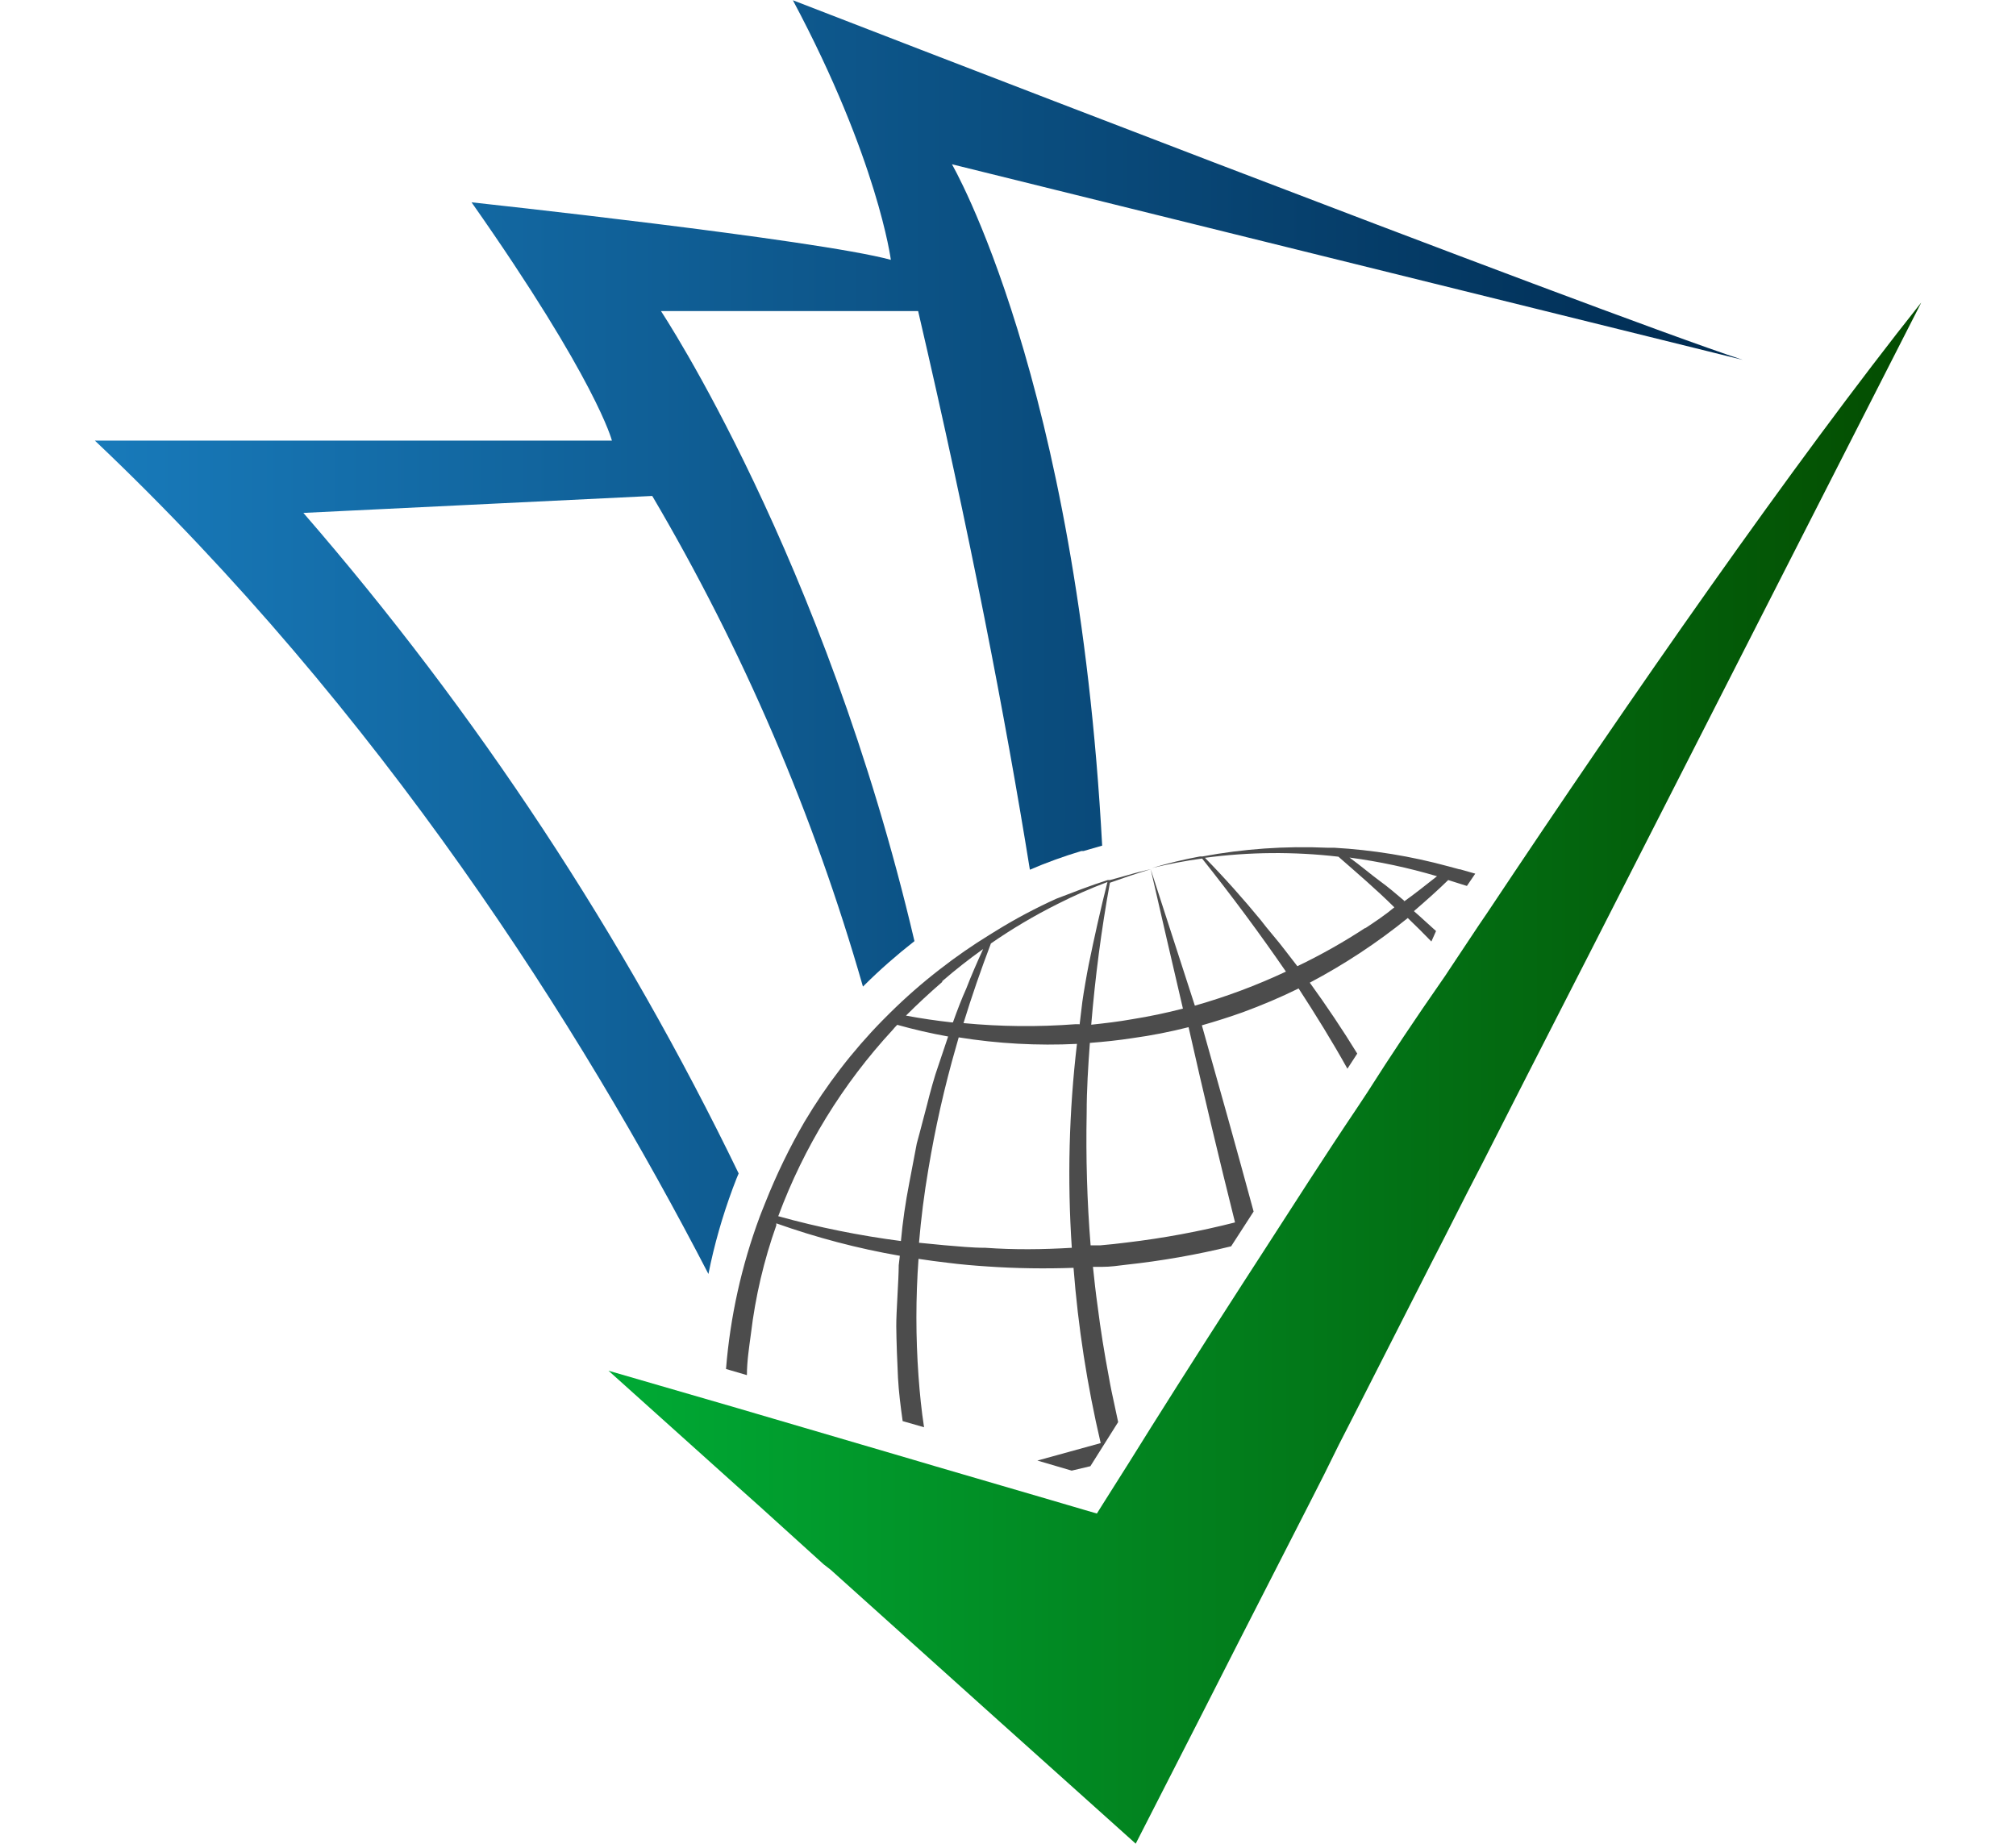 <?xml version="1.0" encoding="UTF-8"?>
<svg id="Layer_2" data-name="Layer 2" xmlns="http://www.w3.org/2000/svg" xmlns:xlink="http://www.w3.org/1999/xlink" viewBox="0 0 164 150">
  <defs>
    <style>
      .cls-1 {
        fill: url(#linear-gradient);
      }

      .cls-1, .cls-2, .cls-3, .cls-4 {
        stroke-width: 0px;
      }

      .cls-2 {
        fill: none;
      }

      .cls-3 {
        fill: #4c4c4c;
      }

      .cls-4 {
        fill: url(#linear-gradient-2);
      }
    </style>
    <linearGradient id="linear-gradient" x1="7.72" y1="100.18" x2="141.77" y2="100.18" gradientTransform="translate(0 152) scale(1 -1)" gradientUnits="userSpaceOnUse">
      <stop offset="0" stop-color="#187aba"/>
      <stop offset="1" stop-color="#002b51"/>
    </linearGradient>
    <linearGradient id="linear-gradient-2" x1="49.51" y1="64.68" x2="156.28" y2="64.68" gradientTransform="translate(0 152) scale(1 -1)" gradientUnits="userSpaceOnUse">
      <stop offset="0" stop-color="#00aa35"/>
      <stop offset="1" stop-color="#044c00"/>
    </linearGradient>
  </defs>
  <g id="Layer_1-2" data-name="Layer 1">
    <g>
      <rect class="cls-2" width="164" height="150"/>
      <g>
        <path class="cls-1" d="M77.42,13.33s10.2,17.45,12.24,55.47l-1.52.44h-.18c-1.42.43-2.82.93-4.18,1.52-1.98-12.3-4.86-27.27-9.09-45.45h-20.92s13.3,20.03,20.62,51.26c-1.42,1.11-2.77,2.29-4.05,3.56l-.14.14c-4-13.98-9.76-27.39-17.14-39.92l-28.38,1.38c14.12,16.28,26.02,34.35,35.41,53.74-.12.27-.23.55-.33.82l-.15.39c-.84,2.27-1.51,4.6-1.98,6.97-10.38-20.05-26.61-45.73-49.91-67.8h42.06s-1.21-4.85-11.42-19.39c0,0,28.05,3.03,34.11,4.68,0,0-1.05-8.14-7.97-21.12,0,0,65.32,25.33,77.27,29.26l-64.35-15.92Z"/>
        <path class="cls-4" d="M156.28,24.64l-27.15,53.27-.62,1.21-3.7,7.24-.68,1.33-3.47,6.82-1.29,2.5-1.94,3.82-.97,1.89-6.45,12.68-1.08,2.11-1.21,2.45-1.21,2.38-5.77,11.29-1.18,2.32-1.18,2.32-.88,1.73-5.11,10-6.62-5.94-4.55-4.08-13.64-12.26-.58-.45-5.2-4.71-1.88-1.68-10.42-9.36,10.44,3.03,1.7.5,12.74,3.74,1.76.52,9.27,2.71,2.79.82,1.03.3.42-.67,2.26-3.58c2.03-3.27,5.2-8.29,9.11-14.35l1.83-2.83c2.32-3.59,4.86-7.58,7.58-11.62l.8-1.21c1.92-3.03,3.95-6.06,6.06-9.09.2-.27.38-.56.56-.83l2.44-3.67.68-1c11.8-17.73,24.92-36.58,35.3-49.65Z"/>
        <path class="cls-3" d="M118.73,70.73l-.89-.24c-3.04-.83-6.17-1.34-9.32-1.52h-.58c-3.39-.15-6.79.09-10.12.71h-.2c-1.32.24-2.62.56-3.91.94h0c1.35-.32,2.71-.59,4.08-.77,2.41,3.03,4.69,6.1,6.82,9.2-2.39,1.12-4.87,2.05-7.41,2.77l-3.59-11.09c.87,3.79,1.74,7.57,2.62,11.33-1.35.35-2.73.64-4.11.86-1.11.2-2.23.33-3.35.45.32-3.85.82-7.71,1.52-11.55l1.52-.53c.61-.21,1.23-.39,1.83-.58h0c-.61.14-1.23.29-1.83.47s-1,.27-1.52.42h-.18c-1.42.45-2.82,1-4.18,1.52-1.7.77-3.34,1.64-4.92,2.62l-.47.29c-1.42.87-2.79,1.82-4.11,2.85-1.42,1.1-2.77,2.28-4.05,3.55l-.15.15-.45.45c-2.43,2.48-4.55,5.24-6.33,8.23-1.22,2.1-2.28,4.29-3.18,6.55l-.32.8-.15.39c-1.48,3.98-2.4,8.15-2.74,12.38l1.7.5c0-1.12.18-2.26.33-3.39h0c.36-3,1.05-5.94,2.06-8.79v-.17c3.27,1.16,6.63,2.05,10.05,2.64l-.09.77c0,1.17-.21,3.85-.2,4.98s.08,3.03.14,4.17.21,2.33.38,3.53l1.74.5c-.21-1.36-.35-2.76-.45-4.15-.23-3.18-.23-6.37,0-9.55.79.12,1.59.23,2.39.32,1.08.14,2.17.23,3.24.3,2.32.16,4.66.19,6.98.11.37,4.8,1.11,9.57,2.21,14.26l-5.15,1.42,2.79.82,1.52-.36,2.26-3.59c-.09-.45-.2-.91-.29-1.36-.17-.77-.33-1.52-.47-2.33-.36-1.91-.67-3.82-.91-5.73-.15-1.06-.27-2.15-.38-3.21h.77c.64,0,1.27-.09,1.91-.17,2.88-.31,5.74-.81,8.56-1.5l1.83-2.83c-1.37-5.05-2.78-10.1-4.21-15.15,1.12-.32,2.23-.67,3.32-1.06,1.55-.57,3.07-1.21,4.55-1.94,1.39,2.14,2.73,4.3,3.97,6.53.26-.41.53-.82.8-1.23-1.21-1.97-2.5-3.89-3.86-5.77,2.82-1.49,5.49-3.25,7.97-5.26.65.62,1.29,1.26,1.92,1.91l.38-.85c-.55-.48-1.15-1.06-1.8-1.62.95-.82,1.89-1.65,2.79-2.53.5.15.98.32,1.52.48l.68-1-1.26-.36ZM76.66,79.82c1.06-.92,2.17-1.79,3.32-2.61-.5,1.09-.97,2.17-1.38,3.23-.35.77-.73,1.76-1.08,2.74h-.11c-1.26-.14-2.48-.32-3.71-.55.92-.92,1.92-1.85,2.95-2.74v-.08ZM74.58,93.03l-.62,3.26c-.3,1.55-.53,3.11-.67,4.68-3.37-.44-6.71-1.11-9.98-2.02,2.08-5.61,5.24-10.76,9.3-15.15.12-.14.24-.29.38-.42,1.36.38,2.74.7,4.14.95l-.79,2.35c-.32.88-.7,2.29-.92,3.18l-.61,2.32-.23.85ZM87.19,101.52c-2.33.14-4.68.17-7.02,0-1.12,0-2.24-.12-3.36-.21l-2.05-.2c.17-2,.42-3.98.76-5.97.56-3.37,1.31-6.71,2.26-10l.21-.74c3.18.51,6.4.69,9.62.53-.65,5.51-.79,11.06-.42,16.59ZM87.83,83.33h-.36c-3.03.23-6.07.2-9.09-.09.67-2.18,1.42-4.35,2.23-6.48,1.73-1.2,3.54-2.27,5.42-3.21,1.32-.67,2.67-1.27,4.06-1.79-.56,2.21-1.08,4.55-1.52,6.7-.15.74-.42,2.3-.52,3.03s-.15,1.32-.23,1.92v-.08ZM100.49,99.45c-2.9.74-5.86,1.29-8.83,1.64-.71.09-1.42.17-2.15.23h-.79c-.29-3.58-.39-7.18-.32-10.77,0-1.89.12-3.79.26-5.7,1.17-.09,2.32-.21,3.48-.39,1.53-.21,3.05-.51,4.55-.89,1.21,5.37,2.48,10.7,3.8,15.97v-.08ZM111.1,75.47c-1.78,1.17-3.64,2.22-5.56,3.14l-1.02-1.32c-.47-.64-1.52-1.83-1.95-2.42-1.38-1.68-2.94-3.44-4.55-5.08,3.6-.48,7.25-.51,10.86-.09h0c1.52,1.33,3.12,2.7,4.55,4.12-.74.62-1.58,1.18-2.41,1.73l.08-.08ZM114.25,73.3c-.71-.61-1.39-1.18-2-1.62s-1.61-1.29-2.47-1.91c2.41.32,4.79.83,7.12,1.52-.94.74-1.82,1.44-2.73,2.09l.08-.08Z"/>
      </g>
    </g>
  </g>
</svg>